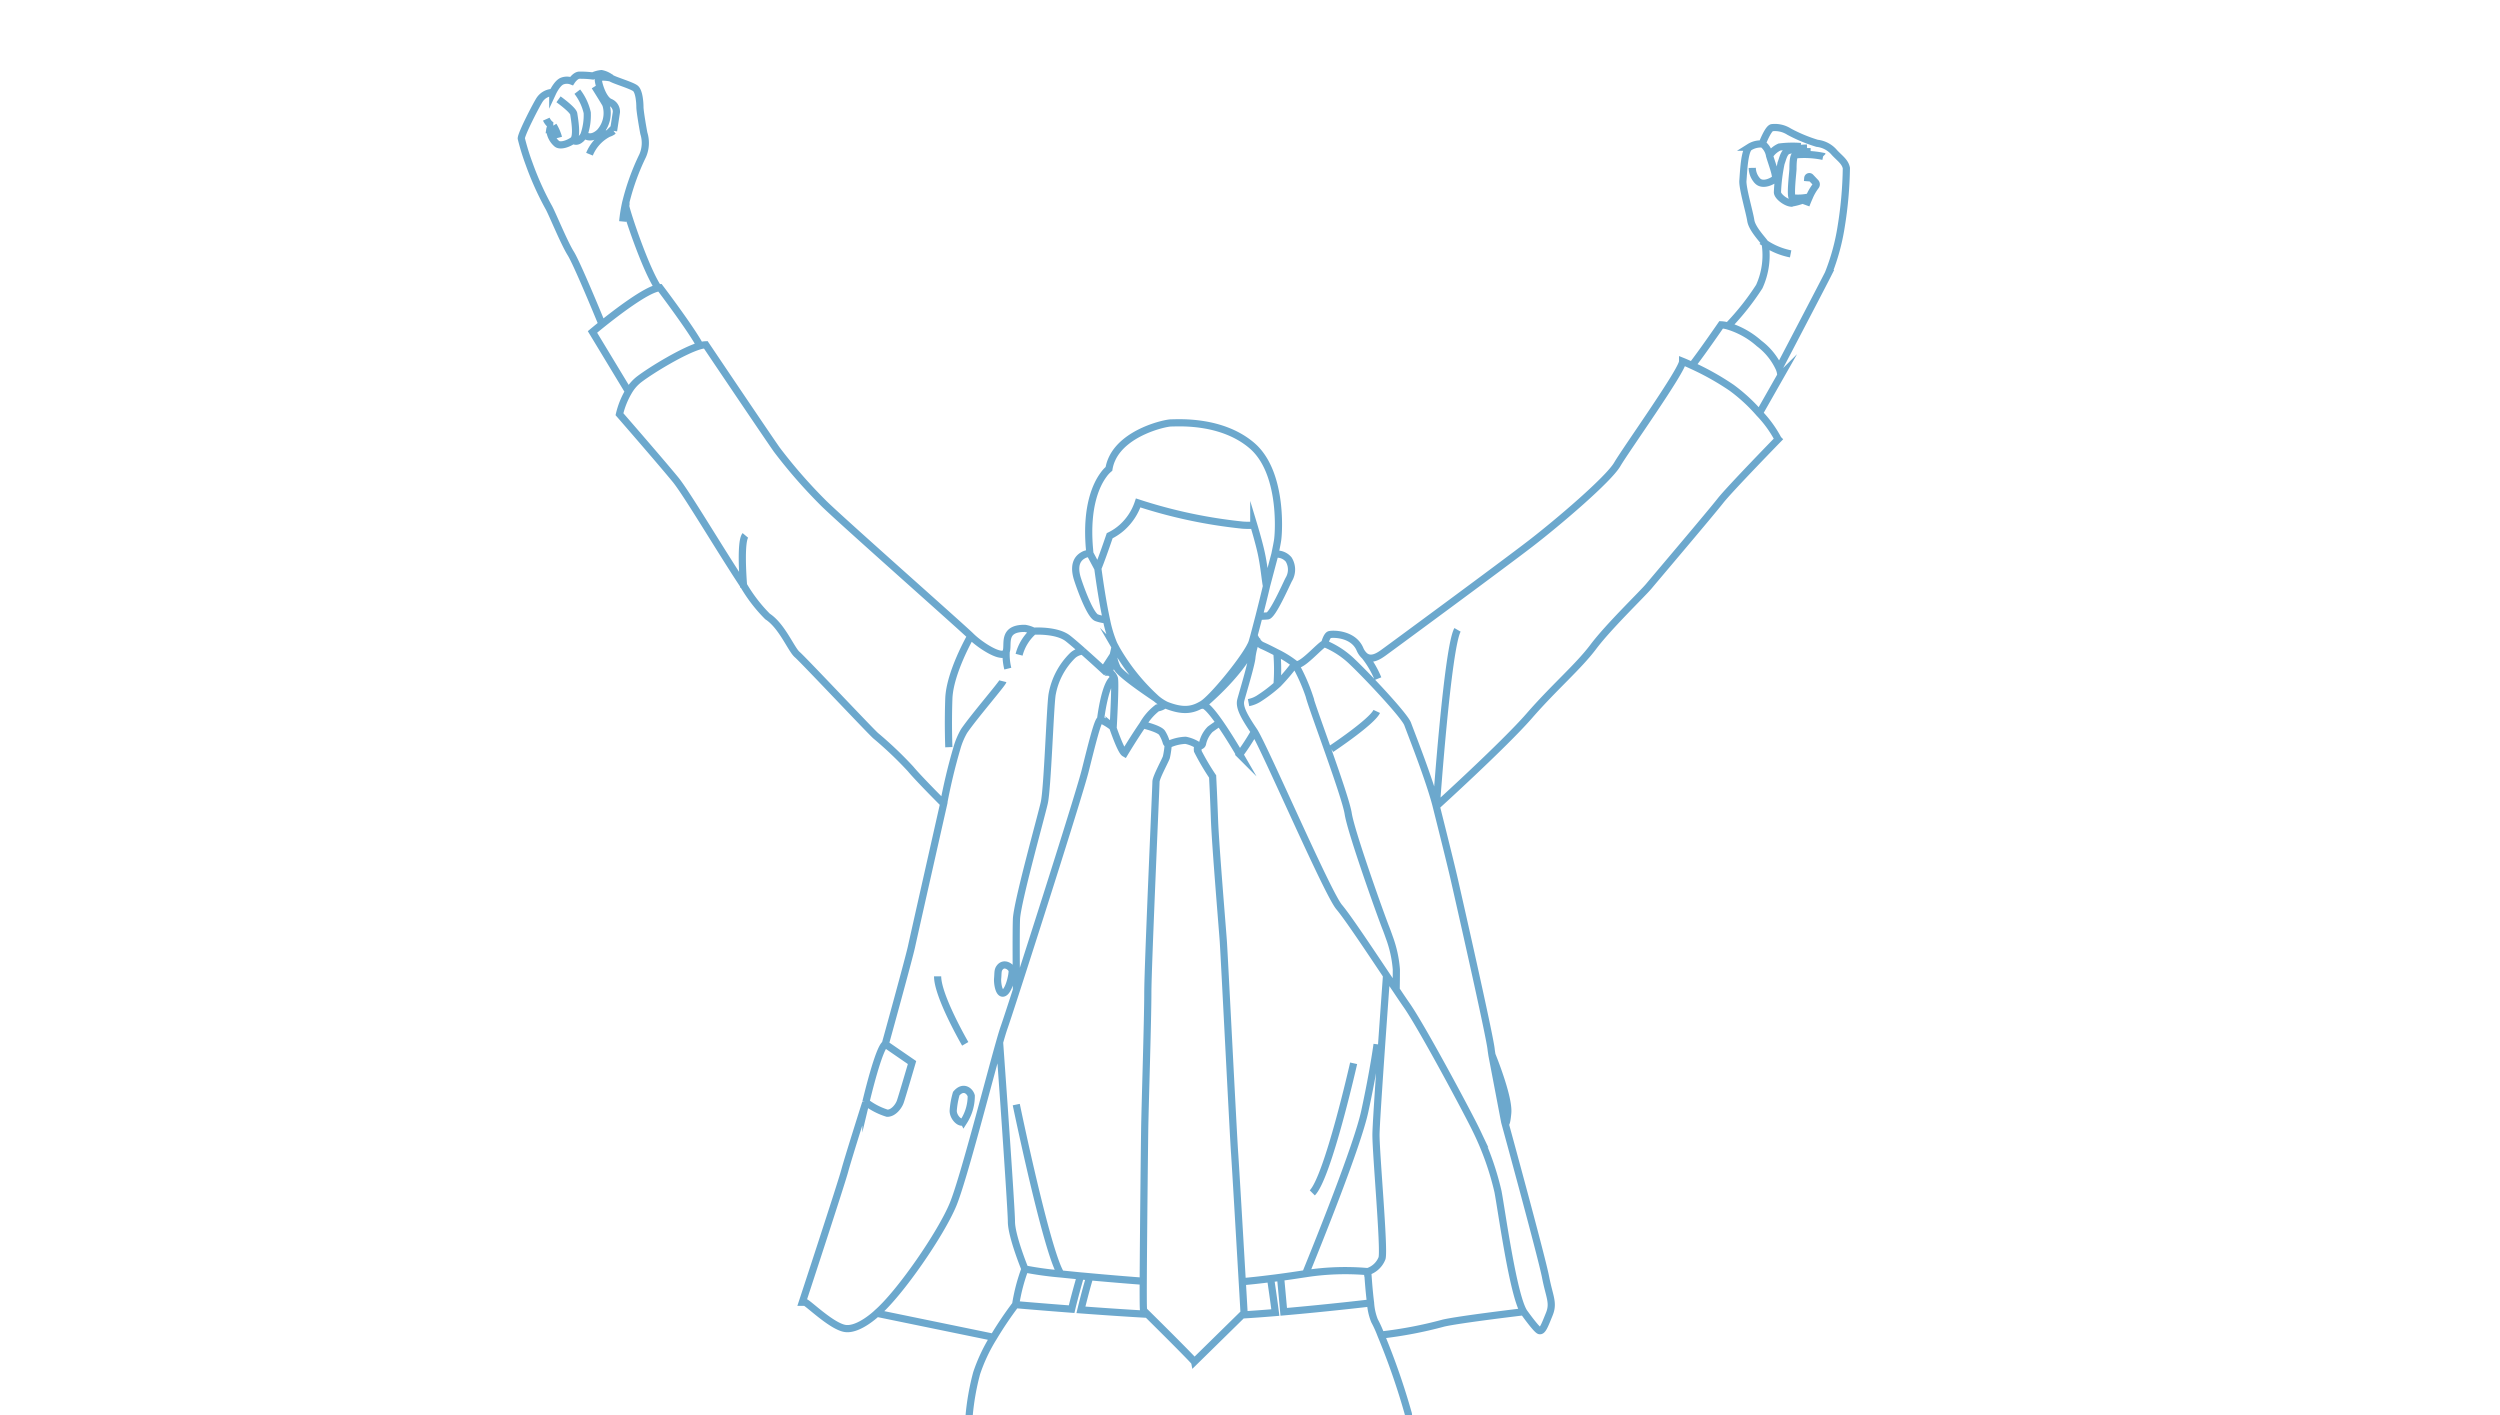 <svg xmlns="http://www.w3.org/2000/svg" xmlns:xlink="http://www.w3.org/1999/xlink" width="348" height="197" viewBox="0 0 348 197">
  <defs>
    <clipPath id="clip-path">
      <rect id="Rectangle_3259" data-name="Rectangle 3259" width="348" height="197" transform="translate(317 4099)" fill="#fff" stroke="#707070" stroke-width="1"/>
    </clipPath>
  </defs>
  <g id="Mask_Group_6" data-name="Mask Group 6" transform="translate(-317 -4099)" clip-path="url(#clip-path)">
    <path id="path" d="M221.069,173.67c1.273-.116,2.6-.26,3.941-.431.458-.055.924-.116,1.382-.178,1.026-.137,2.053-.287,3.066-.445l.424-.062a35.83,35.83,0,0,1,8.649-.287s.137,2.4.39,4.366a8.02,8.02,0,0,0,.547,2.463,16.288,16.288,0,0,1,.9,1.991,96.987,96.987,0,0,1,3.811,10.976c.24,1.765-.116,6.241,1.3,11.311s3.3,22.883,3.531,28.3l.007.1a.361.361,0,0,0,.007.082.307.307,0,0,0,.007.075c.37,5.741,5.173,24.025,5.639,24.716.472.712,6.124,19.564,6.364,22.506s7.657,40.3,7.657,40.3a14.118,14.118,0,0,1-2.3,2.012,17.249,17.249,0,0,1-4.653,2.7,11.744,11.744,0,0,1-6.316-.363,4,4,0,0,1-1.458-.814c-1.184-1.177-8.485-30.4-9.662-34.173-.719-2.292-2.046-5.844-3.346-8.937a52.634,52.634,0,0,0-2.313-4.968c-1.649-2.942-6.713-19.324-7.541-22.034s-2.593-5.42-3.421-8.013-8.718-20.618-9.539-22.506-4.01-14.753-4.01-14.753-1.293,10.983-1.41,11.811-9.785,28.514-10.606,30.519-5.187,19.208-5.536,20.5-3.538,8.6-4.126,10.367-7.069,28.165-8.013,33.817a28.134,28.134,0,0,1-2.374,8.068,1.9,1.9,0,0,1-.1.185c-2.634,1.546-9.217-.849-12.071-2.012-.842-.342-1.362-.582-1.362-.582-1.293-3.421,5.3-37.944,5.659-42.419s2.826-10.134,3.654-12.611,3.415-17.552,3.887-20.973-.24-16.142-.24-20.029,1.772-16.382,1.772-18.031a62.389,62.389,0,0,0-.24-8.034A34.43,34.43,0,0,1,184.09,186.4a23.5,23.5,0,0,1,2.361-5,52.141,52.141,0,0,1,3.066-4.55,25.378,25.378,0,0,1,1.293-4.947,48.026,48.026,0,0,0,5.009.691c.849.089,1.765.178,2.723.274.424.034.855.075,1.3.116,2.443.226,5.071.445,7.445.623m-8.43-87.725c-.753-.664-1.5-1.314-2.039-1.738-1.567-1.252-4.811-1.026-4.811-1.026a4.013,4.013,0,0,0-1.2-.39c-3.23-.034-2.251,2.286-2.607,3.223a.619.619,0,0,1-.725.376c-1.061-.089-3.148-1.478-4.208-2.539s-18.38-16.375-20.5-18.5a71.3,71.3,0,0,1-6.487-7.424c-1.41-2-9.895-14.609-9.895-14.609a3.269,3.269,0,0,0-.794.13c-2.258.636-6.754,3.353-8.513,4.7a5.853,5.853,0,0,0-1.444,1.676,11.387,11.387,0,0,0-1.266,3.155s5.536,6.357,7.773,9.074c1.546,1.868,6.145,9.669,9.491,14.726a21.425,21.425,0,0,0,3.353,4.359c2,1.293,3.3,4.6,4.126,5.3S169.6,97.351,170.069,97.7a52.561,52.561,0,0,1,4.831,4.6c1.061,1.293,4.6,4.831,4.6,4.831s-4.126,18.264-4.482,19.913-3.647,13.549-3.647,13.549c-.9.561-2.539,7.4-2.7,8.075a.224.224,0,0,1-.014.055s-2.47,7.78-2.942,9.546-5.892,18.264-5.892,18.264h.356c.349,0,3.77,3.415,5.652,3.654s4.359-2.121,4.359-2.121l16.265,3.346M198.864,85.89c1.451,1.286,2.9,2.621,2.9,2.621l1.3-2m37.307,94.582a58.244,58.244,0,0,0,8.711-1.663c2.313-.527,11.147-1.574,11.147-1.574s1.786,2.525,2.21,2.628.732-.739,1.369-2.313,0-2.422-.527-5.153c-.506-2.648-5.337-20.3-5.666-21.5l-.014-.062a.451.451,0,0,1,.014.062c.055.171.233.5.4-1.328.212-2.21-2.2-8.1-2.2-8.1s-.1-.616-.109-.739c-.151-1.779-4.626-21.452-5.153-23.772s-2.484-10.08-2.484-10.08,9.443-8.574,12.947-12.6,6.822-6.822,8.923-9.621,6.822-7.349,7.7-8.4,8.745-10.326,9.97-11.9,8.047-8.574,8.047-8.574a15.986,15.986,0,0,0-2.621-3.62,23.493,23.493,0,0,0-3.853-3.551,37.078,37.078,0,0,0-5.522-3.1c-.787-.37-1.3-.575-1.3-.575,0,1.225-7.876,12.249-9.1,14.343s-8.218,8.054-12.071,11.024S241.276,85.718,240.64,86.17c-.506.349-1.622,1.15-2.539.39a2.614,2.614,0,0,1-.671-.972c-.965-2.176-3.853-2.114-4.236-1.984s-.671,1.252-.671,1.252c-.588.116-3.415,3.531-4.126,2.833m-5.7-3.976a5.188,5.188,0,0,0,.24.479c.027.041.055.089.082.137.055.082.116.171.178.253a1.637,1.637,0,0,0,.6.513c.376.157,1.211.561,2.08,1.02m-2.86-1.786a10.553,10.553,0,0,0-.609,2.374c0,.773-1.286,5.009-1.546,5.988s.411,2.224,1.807,4.29c.027.041.055.082.089.137,1.635,2.7,10.168,22.479,11.79,24.4,1.143,1.348,4.126,5.823,6.6,9.525.472.7.924,1.375,1.341,1.991.575.862,1.088,1.622,1.492,2.2,2.217,3.2,8.69,15.342,9.662,17.388a39.621,39.621,0,0,1,3.018,8.513c.534,2.84,2.087,14.274,3.572,16.717M232.524,84.856a12.231,12.231,0,0,1,3.907,2.573c2.019,1.916,7.233,7.445,7.657,8.615s3.066,7.808,3.983,11.455c0,0,1.56-22.143,2.956-24.566M221.938,93.061a4.1,4.1,0,0,0,1.4-.547,20.288,20.288,0,0,0,2.559-1.93m0-.007c.048-.034.089-.068.123-.1a27.689,27.689,0,0,0,2.374-2.792v-.007a14.442,14.442,0,0,0-2.518-1.567m16.608,46.921c.014-.821.027-1.984.027-2.833a16.489,16.489,0,0,0-.979-4.448c-.164-.472-.328-.924-.486-1.328-.684-1.711-4.845-13.35-5.235-15.9s-5.132-15.006-5.426-16.382a25.8,25.8,0,0,0-1.991-4.462M202.58,88.818l-.814-.308m1.485,1.136c-1.3.452-1.916,5.789-1.916,5.789m-14.055,44.916c.178,2.5.4,5.611.623,8.786.513,7.4,1.026,15.123,1.026,16.156,0,2.032,1.882,6.617,1.882,6.617m47.722.356a3.161,3.161,0,0,0,1.991-1.882c.335-1.362-.849-14.425-.849-17.141,0-1.095.363-6.528.787-12.618.226-3.189.465-6.555.684-9.58m-70.96,47.017c3.216-2.764,8.971-11.113,10.641-15.2,1.43-3.5,4.9-17.052,6.453-22.513.26-.924.472-1.608.6-1.984.212-.588.862-2.566,1.752-5.317,3.031-9.354,8.848-27.631,9.566-30.505.931-3.709,1.779-7.164,2.135-7.11a8.455,8.455,0,0,1,1.69,1.026m6.008-4c-1.8-1.2-4.893-3.353-5.365-4.195a6.207,6.207,0,0,1-.568-1.813l-.014.062-.506,2.306a1.655,1.655,0,0,1,.671.828c.205.568-.157,6.87-.157,6.87s-.027-.021-.068-.055c.452,1.307,1.239,3.4,1.656,3.64,0,0,1.293-2.162,2.532-3.955a7.741,7.741,0,0,1,2.025-2.347,2.25,2.25,0,0,0,1.074-.458.042.042,0,0,0,.014-.027m12.611-9.122c-1.328,4.277-7.356,9.21-7.356,9.21.452-.034,1.382,1.1,2.333,2.457,1.375,1.971,2.792,4.42,2.792,4.42a30.86,30.86,0,0,0,2.053-3.161m-7.527-3.668a1.948,1.948,0,0,0,.349-.048m2.333,2.457c-.383.253-.89.6-1.321.917a4.08,4.08,0,0,0-1.067,2.019.387.387,0,0,1-.568.239c-.021-.007-.034-.021-.055-.027a4.986,4.986,0,0,0-1.731-.7,6.211,6.211,0,0,0-2.231.513.387.387,0,0,1-.178.021.349.349,0,0,1-.274-.239,5.246,5.246,0,0,0-.6-1.348c-.383-.527-2.2-.992-2.682-1.109m.116,81.512c.055.055.246.253.541.541,1.67,1.649,6.494,6.446,6.535,6.624l6.651-6.528.267-.26s-.1-1.793-.253-4.366c-.349-5.981-.944-16.176-1.061-17.832-.178-2.361-1.444-27.673-1.581-29.6s-1.095-13.309-1.225-16.9-.26-5.994-.26-5.994a33.835,33.835,0,0,1-2.108-3.592,1.828,1.828,0,0,1,.068-.746m-4.14-.164a11.527,11.527,0,0,1-.26,1.827c-.178.527-1.444,2.806-1.444,3.415s-1.136,25.661-1.136,29.424-.4,16.115-.438,19.133c-.034,2.327-.171,14.63-.2,20.973-.007,1.916,0,3.285.021,3.681.007.144.014.26.021.363m26.126-78.145s5.652-3.757,6.336-5.221m-40.927-8.4h-.007a2.4,2.4,0,0,0-1.382.6,10.047,10.047,0,0,0-2.881,5.488c-.274,1.889-.636,13.049-1.081,15.027s-3.784,13.864-3.873,16.2c-.075,1.984-.021,8.047-.007,9.847m-1.882-42.966c-.089.356-4.051,4.947-5.4,6.925a10.262,10.262,0,0,0-1.013,2.422,78.948,78.948,0,0,0-1.841,7.7m12.509-24a6.563,6.563,0,0,0-2,3.264m-21.336,62.277a9.425,9.425,0,0,0,2.983,1.546c.876,0,1.588-.979,1.807-1.581s1.642-5.474,1.642-5.474l-3.729-2.566m86.234,10.86-1.786-9.361m-68.8-10.661c-.062.657.178,2.374.89,2.019s1.184-2.607,1.129-3.086-1.15-1.3-1.779-.356C187.012,130.361,187.074,130.779,187.012,131.429Zm-6.186,18.448c0,.917.979,1.9,1.471,1.471a6.56,6.56,0,0,0,1.04-3.558c-.185-.671-1.1-1.471-2.087-.308A11.311,11.311,0,0,0,180.826,149.877ZM145.592,43.4C144.388,41.1,140,35.307,140,35.307a1.679,1.679,0,0,0-.24.034c-1.765.328-5.748,3.38-7.828,5.043-.8.643-1.321,1.081-1.321,1.081l5.023,8.307m157.4,3.018,2.99-5.262a2.732,2.732,0,0,0-.24-1.033,9.046,9.046,0,0,0-2.771-3.428,11.521,11.521,0,0,0-4.332-2.429,4.1,4.1,0,0,0-.958-.164s-2.785,4.044-4.065,5.666m5.023-5.5a35.606,35.606,0,0,0,4.352-5.495,10.544,10.544,0,0,0,.814-6.008c-.267-.458-1.82-2-2-3.189s-1.184-4.55-1.095-5.556.185-4.188.91-4.646a2.922,2.922,0,0,1,1.752-.445.387.387,0,0,1,.24.13,2.6,2.6,0,0,1,.807,1.485v.014c.376,1.286,1.067,2.983.746,3.25s-1.69,1.04-2.443.233a2.717,2.717,0,0,1-.712-1.786M295.786,46.5c2.067-3.941,6.193-11.831,6.857-13.159a30.21,30.21,0,0,0,1.786-6.528,55.6,55.6,0,0,0,.725-8.15c-.164-.89-.944-1.389-1.67-2.176a3.664,3.664,0,0,0-2.4-1.28,21.225,21.225,0,0,1-3.9-1.622,3.664,3.664,0,0,0-2.4-.554c-.445.109-1.054,1.5-1.362,2.272M135.266,23.353a2.1,2.1,0,0,0-.021.643c.205,1.061,2.751,8.731,4.516,11.345m-4.489-12a32.544,32.544,0,0,1,2.327-6.412,4.448,4.448,0,0,0,.164-3.113c-.109-.547-.547-3.066-.547-3.668s-.109-2.128-.6-2.566-3.168-1.2-3.442-1.478a3.178,3.178,0,0,0-1.314-.6,3.635,3.635,0,0,0-1.2.328,13.668,13.668,0,0,0-1.916-.109c-.547.055-1.04.821-1.04.821a1.826,1.826,0,0,0-1.314,0c-.7.274-1.307,1.581-1.307,1.581a2.281,2.281,0,0,0-1.807.985c-.383.547-2.573,4.763-2.573,5.42a31.426,31.426,0,0,0,1.095,3.551,41.6,41.6,0,0,0,2.682,5.967c.438.712,2.128,4.92,3.12,6.508.821,1.334,3.5,7.787,4.338,9.826M223.4,81.045c.37-.007.835-.021,1.191-.055.684-.062,2.552-4.3,2.929-5.043a2.667,2.667,0,0,0,0-2.806,2.106,2.106,0,0,0-1.909-.732m-25.757-.1a1.772,1.772,0,0,0-1,.274c-1.375.807-.937,2.491-.814,2.99s1.745,5.3,2.744,5.673a5.243,5.243,0,0,0,1.375.294m24.237,91.523.438,4.8c6.22-.541,12.009-1.225,12.009-1.225M221.055,178.3c1.492-.089,3.052-.205,4.612-.335-.185-1.451-.493-3.579-.657-4.722m-35.494,3.62s3.353.294,7.794.63c.308-1.341.876-3.38,1.232-4.612m1.3.116c-.342,1.04-.91,3.244-1.239,4.592,2.929.219,6.213.445,9.265.616m47.558,145.609a36.775,36.775,0,0,0,.13,4.934s.021,4.181.1,4.332a36.647,36.647,0,0,0,2.634,2.888,4.772,4.772,0,0,1,.109.938c0,.472-.034,3.4.075,3.654a2.439,2.439,0,0,0-.219.862v2.422s3.038,2.853,5.495,3.394a22.109,22.109,0,0,0,5.96.363,6.122,6.122,0,0,0,3.832-1.191,5.079,5.079,0,0,0,1.225-2.244s0-3.175-.034-3.428a1.383,1.383,0,0,0-.4-.582s-.144-2.778-.287-3.969-1.519-3.072-2.2-4.085-2.06-3.764-2.347-4.338l-.294-.575a18.325,18.325,0,0,1-.616-2.785c-.089-.965-1.5-2.333-2.19-2.922m-7.924,19.078a4.558,4.558,0,0,0,1.341,2.032c.992.814,5.1,3.011,8.328,3.011s5.071-1.061,5.385-1.629a5.622,5.622,0,0,0,.807-3.818m-16.046-4.188c-.034-1.663-.137-4.01-.739-4.468a19.024,19.024,0,0,1-1.991-2.751M169.9,320.866a4.219,4.219,0,0,0-.849,1.416c-.342,1.088-1.485,5.1-1.889,5.782s-1.772,3.38-2.114,3.948a9.161,9.161,0,0,0-2.867,5.563,32.09,32.09,0,0,0-.458,4l-.123.458.068,2.183a7.639,7.639,0,0,0,3.49,1.772,13.264,13.264,0,0,0,5.214.055,28.463,28.463,0,0,0,6.932-3.031c1.143-.862,1.314-1.437,1.314-1.437s-.226-2.977-.226-3.148-.513-.513-.513-.917.109-2.518.109-2.86a.12.12,0,0,1,.007-.034c.062-.281,1.143.26,1.143.26a7.4,7.4,0,0,0,2.286-1.547c.807-.917,1.546-1.943,1.546-1.943s.178-3.955-.055-4.126c0,0,.116-2.176.116-2.806a4.9,4.9,0,0,0-.958-1.765M161.721,341.58a4.479,4.479,0,0,0,3.784,2.7,21.035,21.035,0,0,0,6.186-.342,33.408,33.408,0,0,0,5.611-4.01,3.317,3.317,0,0,0,.575-2.409m5.036-10.251c-1.375.116-3.49,3.668-4.126,4.3s-.8,3.093-.8,3.093M299.536,23.818s.192-.527.472-1.143v-.007a7.086,7.086,0,0,1,.869-1.505.387.387,0,0,0-.021-.513l-.7-.739a.219.219,0,0,0-.376.137l-.034.445m-.068-4.626a11.413,11.413,0,0,0-2.676.363c-.582.294-.725,1.232-.937,1.738a24.563,24.563,0,0,0-.506,4.044c0,.582,1.156,1.444,1.875,1.519a7.762,7.762,0,0,0,2.573-.855m1.909-5.652a12.894,12.894,0,0,0-3.832-.212c-.363.068-.363,1.519-.363,1.95s-.431,3.832-.068,4.044a7.411,7.411,0,0,0,2.354-.137m-1.2-7.014a14.489,14.489,0,0,0-2.963.068,3.2,3.2,0,0,0-1.382,1.2M132.837,13.834a5.644,5.644,0,0,0-2.641,2.888m2.977-10.613s-1.752-.37-1.752.2.65,2.771,1.622,3.175a1.419,1.419,0,0,1,.9,1.382l-.4,2.607m-5.611,1.3s.486.486,1.218-.328a1.915,1.915,0,0,0,.287-.445,8.252,8.252,0,0,0,.445-3.052,7.537,7.537,0,0,0-1.382-2.929M129.429,14c.342.281,1.1.65,2.149-.287h.007a3.973,3.973,0,0,0,.89-3.907c-.157-.322-1.54-2.518-1.54-2.518m.65,6.425a1.618,1.618,0,0,0,1.252.123l.007-.007a2.02,2.02,0,0,0,.691-.356m-9.354-1.629s.4.9.979.9c0,0-.411,0-.493.568a2.836,2.836,0,0,0,.979,1.95c.486.4,1.629,0,2.279-.486s.157-3.093.082-3.661-2.121-2.032-2.121-2.032m0,5.344a6.426,6.426,0,0,0-.725-1.683M203.1,86.451s.137-.52.253-1.191m36.6,4.468A12.672,12.672,0,0,0,238.1,86.56M183.269,83.8s-2.922,5.077-3.052,8.711,0,6.754,0,6.754M177.85,265.254s.63,14.4,4.427,15.2m63.563-33.982c3.784-2.648,3.25-13.508,3.182-14.692-.007-.068-.007-.1-.007-.1M225.9,90.584v-.007a26.754,26.754,0,0,0-.021-4.462m4,86.439c1.834-4.5,7.212-17.846,8.239-22.6,1.245-5.755,1.711-9.334,1.711-9.334m-9.019,20.686c2.176-2.183,5.755-18.038,5.755-18.038m-46.962,5.748s4.256,20.556,6.213,23.574M188.2,85.958a8.052,8.052,0,0,0,.226,2.374m-9.772,42.829c0,2.778,3.846,9.4,3.846,9.4M151.895,69.788c-.684.814-.363,5.659-.26,6.939.014.2.021.308.021.308m142.194-47.9a9.792,9.792,0,0,0,3.545,1.464M240.961,279.884c3.681,2.628,11.414,7.732,13.46,5.844M200.958,74.38c.267,1.984.691,4.824,1.2,7.158a17.468,17.468,0,0,0,.992,3.319c.062.13.13.267.205.4s.151.281.233.431a28.513,28.513,0,0,0,5.447,6.768l.027.027a6.6,6.6,0,0,0,1.252.855,2.7,2.7,0,0,0,.253.116c1.964.753,3.291.753,4.66-.007h.007c.1-.055.212-.116.315-.185,1.348-.842,5.481-5.837,6.651-8.088v-.007a3.165,3.165,0,0,0,.267-.63c.055-.2.137-.479.233-.828v-.007c.185-.684.424-1.608.7-2.662.328-1.293.7-2.765,1.033-4.195-.075-.328-.164-1.054-.281-1.937s-.274-1.923-.493-2.874c-.356-1.567-.992-3.668-.992-3.668a11.3,11.3,0,0,1-1.588-.014,69.625,69.625,0,0,1-14.507-3.086,8.009,8.009,0,0,1-2.2,3.374,7.555,7.555,0,0,1-1.765,1.191c-.623,1.827-1.259,3.613-1.649,4.544l-1.109-2.073c-.021-.253-.041-.527-.068-.814-.479-5.837,1.013-8.848,1.978-10.148a4.159,4.159,0,0,1,.746-.814,5.116,5.116,0,0,1,.411-1.355v-.007c1.711-3.764,7.4-5.036,8.266-5.036.965,0,7.014-.438,11.222,3.155s3.77,11.749,3.592,13.063c-.048.39-.205,1.163-.39,2.06l-1.177,4.441m-89.156-53.5a.007.007,0,0,0-.007.007,20.758,20.758,0,0,0-.445,2.737" transform="translate(268.861 4103.742)" fill="none" stroke="#6ca8cd" stroke-miterlimit="10" stroke-width="1"/>
  </g>
</svg>
